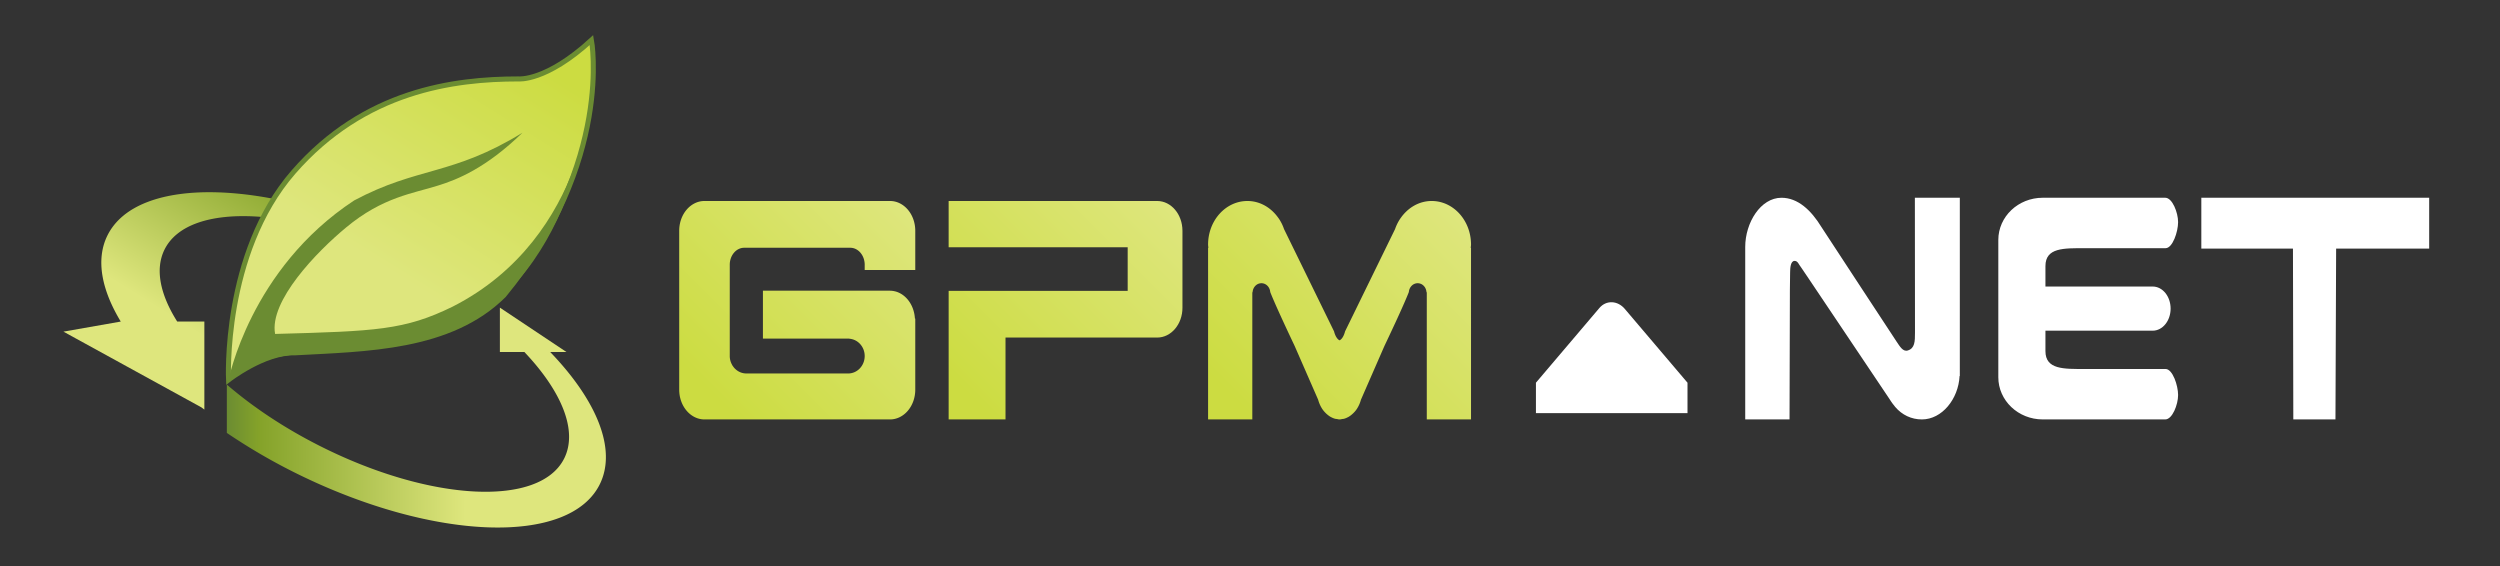 <svg xmlns="http://www.w3.org/2000/svg" viewBox="0 0 389 88.099"><rect x="0" y="0" width="389" height="88.099" fill="#333333" stroke="none"/><linearGradient id="a" gradientUnits="userSpaceOnUse" x1="107.614" y1="818.704" x2="140.486" y2="785.832" gradientTransform="translate(0 -754)"><stop offset=".101" stop-color="#ccdc41"/><stop offset="1" stop-color="#dee67d"/></linearGradient><path d="M142.416 42.009v-6.103c0-2.56-1.762-4.632-3.934-4.632h-28.864c-2.172 0-3.934 2.072-3.934 4.632v24.725c0 2.559 1.762 4.632 3.934 4.632h28.864c2.173 0 3.934-2.073 3.934-4.632V49.597l-.057-.058c-.149-2.395-1.812-4.287-3.865-4.302l-.007-.009h-19.775v7.461h13.439v.017c1.337.093 2.396 1.257 2.396 2.693 0 1.496-1.148 2.713-2.568 2.713h-15.861a2.462 2.462 0 01-1.551-.564c-.031-.024-.056-.049-.085-.073a2.618 2.618 0 01-.238-.233c-.037-.046-.073-.09-.109-.139a3.085 3.085 0 01-.189-.268c-.015-.026-.028-.057-.041-.084a2.768 2.768 0 01-.355-1.352l.001-.031-.001-.034V41.199c0-1.461 1.005-2.647 2.249-2.647h16.5c1.243 0 2.248 1.186 2.248 2.647v.809l7.869.001z" fill="url(#a)"/><linearGradient id="b" gradientUnits="userSpaceOnUse" x1="144.401" y1="816.054" x2="178.341" y2="782.114" gradientTransform="translate(0 -754)"><stop offset=".101" stop-color="#ccdc41"/><stop offset="1" stop-color="#dee67d"/></linearGradient><path d="M180.057 31.274h-32.448v7.198h27.858v6.792H147.61v19.999h8.848V52.524h23.6c2.171 0 3.932-2.073 3.932-4.63V35.906c-.001-2.56-1.762-4.632-3.933-4.632z" fill="url(#b)"/><linearGradient id="c" gradientUnits="userSpaceOnUse" x1="190.651" y1="821.936" x2="226.219" y2="786.367" gradientTransform="translate(0 -754)"><stop offset=".101" stop-color="#ccdc41"/><stop offset="1" stop-color="#dee67d"/></linearGradient><path d="M228.892 38.058c0-3.746-2.736-6.784-6.119-6.784-2.006 0-3.767 1.084-4.885 2.739l-.014-.01-.034.075a7 7 0 00-.77 1.572l-7.777 15.91c-.17.678-.469 1.19-.83 1.383h-.055c-.363-.193-.659-.704-.83-1.383l-7.782-15.91a6.842 6.842 0 00-.766-1.572l-.038-.075-.011.01c-1.118-1.655-2.879-2.739-4.883-2.739-3.382 0-6.12 3.038-6.12 6.784 0 .172.035.338.045.511h-.045v26.694h6.882V45.515l.046-.067c.058-.768.64-1.378 1.374-1.378.729 0 1.309.607 1.369 1.373.668 1.698 2.19 4.993 3.802 8.397l3.652 8.354c.138.51.345.972.602 1.381l.006.014h.003c.222.344.49.629.773.883l.011.003c.182.161.374.3.577.413.023.012.041.017.063.029.191.101.386.185.593.24.098.028.199.029.296.045.129.018.25.06.381.06.009 0 .018-.005.026-.005.011 0 .018.005.029.005.129 0 .251-.041.378-.06.1-.015.199-.017.297-.045.204-.055.404-.139.59-.24.021-.012.044-.017.064-.029a3.396 3.396 0 00.586-.419c.288-.251.557-.536.776-.88h.002l.006-.014c.259-.409.466-.871.603-1.381l3.649-8.354c1.618-3.404 3.139-6.699 3.802-8.397.064-.766.643-1.373 1.374-1.373.732 0 1.315.61 1.37 1.378.028.036.048.067.048.067v19.748h6.883V38.569h-.046c.013-.173.047-.339.047-.511z" fill="url(#c)"/><path fill="#fff" d="M377.98 30.772h-35.453v7.914h14.258l.055 26.577h6.558l.104-26.577h14.478zM252.821 48.067c-1.124-1.326-2.894-1.392-3.948-.152l-9.881 11.634v4.735h23.583V59.55l-9.754-11.483zm45.133-17.295s.015 20.517.018 20.97c.003 1.409-.029 2.442-1.107 2.788-.775.251-1.26-.652-1.766-1.389-.011.017-11.676-17.803-11.676-17.803-1.613-2.639-3.678-4.567-6.228-4.567-3.248 0-5.638 3.887-5.638 7.655v26.836h6.895l.055-20.139.035-2.723c0-.731.081-1.805.698-1.805.516 0 .629.549 1.047 1.063l1.126 1.665 12.578 18.743c.093.168.344.514.452.675l.452.579c1.064 1.246 2.516 1.942 4.151 1.942 3.128 0 5.686-3.176 5.865-6.761h.037V30.772h-6.994zm39.009 26.643h-12.546c-3.291 0-6.146.099-6.146-2.779v-3.182h16.69c1.54 0 2.787-1.54 2.787-3.436s-1.247-3.434-2.787-3.434h-16.69v-3.186c0-2.876 2.856-2.78 6.146-2.78h12.546c1.093 0 1.949-2.548 1.949-4.052 0-1.502-.899-3.795-1.994-3.795h-19.074c-3.813 0-6.906 2.937-6.906 6.561v21.37c0 3.623 3.093 6.56 6.906 6.56h19.074c1.095 0 1.994-2.295 1.994-3.796 0-1.5-.856-4.051-1.949-4.051z"/><linearGradient id="d" gradientUnits="userSpaceOnUse" x1="35.296" y1="818.975" x2="94.277" y2="818.975" gradientTransform="translate(0 -754)"><stop offset="0" stop-color="#6b8c32"/><stop offset=".083" stop-color="#84a229"/><stop offset=".63" stop-color="#dee67d"/></linearGradient><path d="M85.609 54.771h2.53l-10.357-6.904v6.904h3.811c5.79 6.104 8.365 12.256 6.187 16.582-3.832 7.613-20.905 6.707-38.132-2.024-5.54-2.807-10.406-6.084-14.352-9.488v7.52a91.965 91.965 0 0011.163 6.468C67.693 84.231 88.687 84.891 93.352 75.3c2.658-5.46-.561-13.069-7.743-20.529z" fill="url(#d)"/><linearGradient id="e" gradientUnits="userSpaceOnUse" x1="52.242" y1="780.713" x2="24.819" y2="824.677" gradientTransform="translate(0 -754)"><stop offset="0" stop-color="#6b8c32"/><stop offset=".083" stop-color="#84a229"/><stop offset=".63" stop-color="#dee67d"/></linearGradient><path d="M25.619 38.794c3.833-7.612 20.907-6.703 38.134 2.028a77.81 77.81 0 016.69 3.82v-2.747a93.539 93.539 0 00-6.859-3.732C42.352 27.761 21.355 27.1 16.69 36.694c-1.8 3.698-.897 8.386 2.1 13.341l-8.92 1.568 21.47 11.785v-.002c.151.113.309.23.459.348V50.035h-4.225c-2.659-4.217-3.493-8.182-1.955-11.241z" fill="url(#e)"/><linearGradient id="f" gradientUnits="userSpaceOnUse" x1="84.042" y1="755.255" x2="44.483" y2="818.675" gradientTransform="translate(0 -754)"><stop offset=".101" stop-color="#ccdc41"/><stop offset=".63" stop-color="#dee67d"/></linearGradient><path d="M92.032 6.239c-7.077 6.491-11.357 6.042-11.357 6.042-10.096 0-23.977 1.813-35.02 14.501C34.613 39.471 35.56 59.109 35.56 59.109s5.56-4.341 10.329-4.211c11.052-.609 24.173-.654 32.518-8.964C95.509 25.142 92.032 6.239 92.032 6.239z" fill="url(#f)" stroke="#6b8c32" stroke-width=".784" stroke-miterlimit="10"/><path d="M92.313 12.495s-.574 24.371-21.872 35.213c-7.491 3.671-11.986 3.827-27.635 4.252-.946-5.119 6.5-12.807 11.043-16.561 5.71-4.766 10.521-5.313 14.319-6.529 2.986-.918 7.491-2.732 13.129-8.221-10.885 6.706-16.277 5.254-26.187 10.539-16.216 10.647-19.56 27.999-19.56 27.999 1.577-.905 3.154-2.409 7.571-3.614 1.164-.317 6.401-.827 9.424-.982 6.224-.294 11.386-.926 19.164-3.886 19.171-9.895 20.604-38.21 20.604-38.21z" fill="#6b8c32"/><path fill="none" d="M0 0h389v88.099H0z"/></svg>